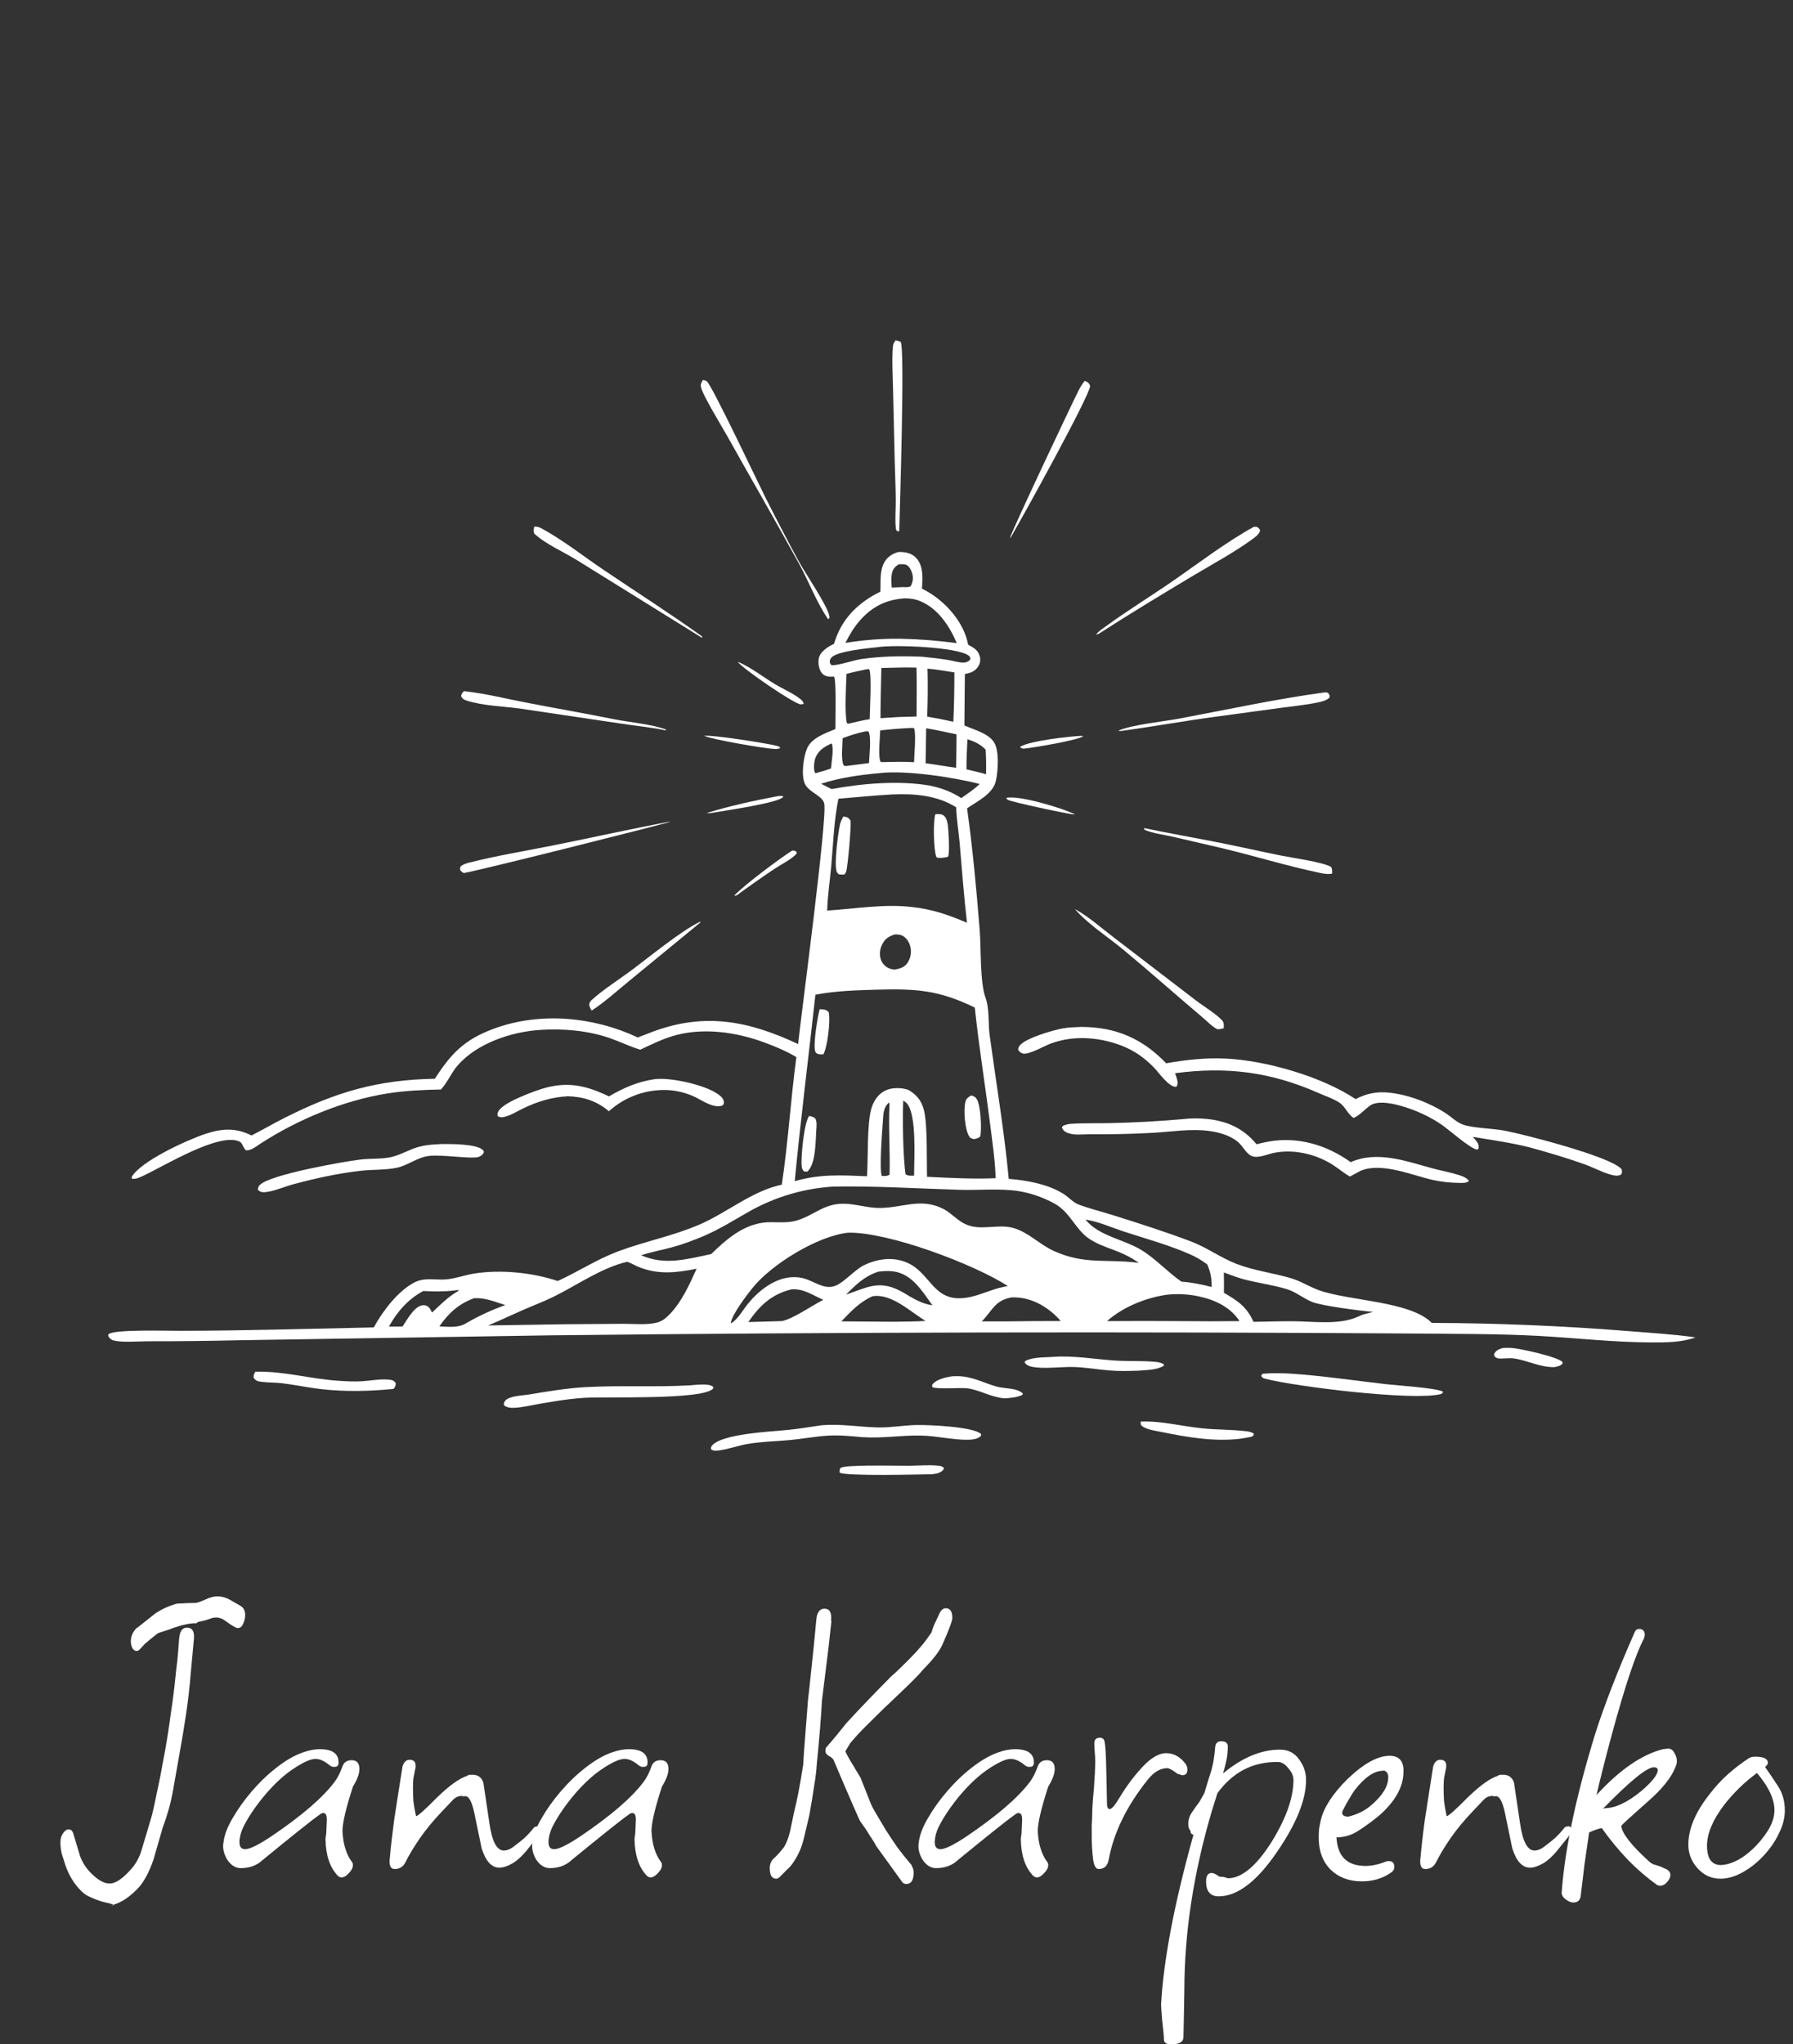 <svg width="93" height="106" viewBox="0 0 93 106" fill="none" xmlns="http://www.w3.org/2000/svg">
<rect x="0" y="0" width="93" height="106" fill="#333333" stroke="none"/>
<path d="M46.643 27.547L46.52 27.534C46.485 27.483 46.47 27.447 46.464 27.385C46.417 26.929 46.462 26.45 46.461 25.991C46.459 25.352 46.429 24.71 46.412 24.071L46.319 20.105C46.306 19.41 46.255 18.682 46.312 17.99C46.324 17.842 46.363 17.766 46.451 17.649C46.551 17.659 46.624 17.685 46.717 17.725C46.944 18.077 46.666 26.528 46.643 27.547Z" fill="white"/>
<path d="M42.961 32.117C42.351 31.237 41.962 30.17 41.445 29.228C40.222 27.003 38.948 24.804 37.708 22.587C37.43 22.09 36.433 20.472 36.355 20.056C36.328 19.911 36.39 19.82 36.459 19.7C36.526 19.715 36.607 19.73 36.662 19.773C36.935 19.984 39.324 25.049 39.721 25.834C40.278 26.933 40.85 28.044 41.441 29.124C41.773 29.732 42.913 31.39 43.02 31.951C43.037 32.045 43.012 32.044 42.961 32.117Z" fill="white"/>
<path d="M52.458 27.811L52.38 27.909C52.375 27.756 55.573 20.975 55.938 20.261C56.033 20.076 56.13 19.906 56.265 19.747C56.279 19.752 56.294 19.757 56.307 19.764C56.447 19.827 56.494 19.874 56.544 20.014C56.487 20.584 53.09 26.722 52.458 27.811Z" fill="white"/>
<path d="M36.42 33.076L29.939 29.052C29.241 28.618 28.293 28.211 27.707 27.665C27.659 27.512 27.682 27.458 27.714 27.304C27.857 27.306 27.953 27.325 28.079 27.393C29.196 27.997 30.242 28.829 31.295 29.54C32.999 30.69 34.74 31.801 36.412 32.997L36.42 33.076Z" fill="white"/>
<path d="M57.021 32.844L56.86 32.92C56.904 32.778 57.206 32.588 57.331 32.495C58.431 31.688 59.678 30.923 60.812 30.14C62.193 29.187 63.565 28.128 65.032 27.317C65.089 27.313 65.149 27.32 65.207 27.324C65.3 27.397 65.326 27.405 65.362 27.516C65.295 27.717 65.119 27.84 64.955 27.959C64.015 28.643 62.947 29.217 61.95 29.812C60.297 30.799 58.639 31.8 57.021 32.844Z" fill="white"/>
<path d="M45.663 30.68C45.688 30.181 45.617 29.609 45.868 29.157C46.025 28.875 46.291 28.707 46.593 28.623C46.66 28.621 46.727 28.62 46.795 28.625C47.1 28.644 47.376 28.742 47.572 28.99C47.904 29.407 47.858 30.02 47.818 30.521C48.048 30.633 48.268 30.764 48.476 30.913C49.284 31.491 50.036 32.423 50.213 33.426C50.496 33.585 50.733 33.698 50.82 34.037C50.866 34.218 50.842 34.395 50.741 34.553C50.569 34.82 50.339 34.892 50.046 34.949L50.022 37.616C50.513 37.834 51.262 38.018 51.561 38.492C51.837 38.929 51.768 39.969 51.659 40.472C51.508 41.171 50.703 41.538 50.16 41.911C50.452 44.005 50.651 46.142 50.817 48.25C50.889 49.166 50.825 50.929 51.116 51.73C51.333 52.329 51.246 53.054 51.333 53.69C51.671 56.165 52.088 58.634 52.322 61.124C53.252 61.199 54.369 61.398 55.172 61.911C55.444 62.084 55.653 62.347 55.961 62.462C56.538 62.675 57.152 62.827 57.74 63.011C59.09 63.435 60.455 63.872 61.779 64.372C62.603 64.684 63.315 65.217 64.136 65.534C65.051 65.887 66.021 65.999 66.957 66.275C67.458 66.423 67.905 66.713 68.394 66.893C69.927 67.455 73.154 67.456 74.264 68.594C77.662 68.605 81.059 68.746 84.447 69.017C85.609 69.114 86.791 69.178 87.945 69.345C87.215 69.608 86.421 69.608 85.655 69.606C83.689 69.599 81.72 69.371 79.758 69.265C77.69 69.154 75.603 69.169 73.532 69.146C58.527 69.041 43.522 69.072 28.518 69.239L12.434 69.492C10.843 69.529 9.251 69.548 7.658 69.546C7.125 69.547 6.434 69.621 5.914 69.51C5.792 69.484 5.705 69.42 5.639 69.312C5.595 69.24 5.607 69.267 5.631 69.179C5.91 68.916 8.734 69.009 9.346 69.003C12.69 69.001 16.044 68.895 19.388 68.827C19.836 68 20.641 66.936 21.489 66.498C22.037 66.215 22.586 66.388 23.164 66.335C23.654 66.29 24.122 66.107 24.607 66.032C25.976 65.819 27.616 65.98 28.927 66.422C29.984 65.94 30.948 65.303 32.043 64.891C33.442 64.365 34.907 64.089 36.285 63.493C37.73 62.867 39.002 61.754 40.55 61.426C40.881 59.237 41.01 57.008 41.307 54.812C40.803 54.509 40.238 54.273 39.689 54.068C38.185 53.506 36.419 53.251 34.859 53.73C34.291 53.905 33.748 54.175 33.21 54.427C32.676 54.267 32.167 54.015 31.64 53.83C30.508 53.433 29.207 53.324 28.014 53.402C26.539 53.497 24.765 54.081 23.753 55.226C23.421 55.601 23.231 56.088 22.898 56.46C22.889 56.471 22.879 56.481 22.87 56.491C21.941 56.511 21.007 56.55 20.087 56.697C17.808 57.061 15.453 58.042 13.517 59.293C13.312 59.425 12.993 59.692 12.745 59.638C12.697 59.576 12.656 59.52 12.62 59.451C12.562 59.34 12.523 59.233 12.401 59.181C11.336 58.724 8.532 60.447 7.478 60.941C7.311 61.019 7.014 61.177 6.835 61.109L6.833 61.021C7.312 60.201 9.696 59.111 10.66 58.791C11.501 58.511 12.239 58.463 13.046 58.876C13.623 58.581 14.182 58.252 14.762 57.961C17.418 56.624 19.555 55.989 22.556 55.934C23.398 54.619 24.097 53.904 25.587 53.349C27.992 52.452 30.777 52.711 33.082 53.794C33.339 53.692 33.596 53.593 33.855 53.495C36.568 52.483 38.846 52.937 41.397 54.136C41.557 52.593 42.933 42.353 42.749 41.651C42.642 41.243 41.945 41.082 41.745 40.633C41.548 40.189 41.671 39.292 41.846 38.842C42.069 38.265 42.809 38.02 43.33 37.803C43.324 37.432 43.389 35.32 43.262 35.082C43.125 35.092 42.965 35.098 42.834 35.047C42.691 34.992 42.59 34.88 42.532 34.739C42.447 34.533 42.417 34.221 42.508 34.013C42.629 33.737 42.994 33.5 43.256 33.386C43.283 33.304 43.31 33.222 43.339 33.14C43.747 31.981 44.594 31.2 45.663 30.68ZM46.614 29.26C46.425 29.382 46.317 29.492 46.266 29.719C46.212 29.957 46.237 30.223 46.254 30.465L46.852 30.44C46.993 30.443 47.111 30.465 47.238 30.396C47.347 30.17 47.386 29.963 47.309 29.717C47.259 29.56 47.17 29.365 47.013 29.291C46.901 29.238 46.735 29.257 46.614 29.26ZM46.923 31.025C45.948 31.092 45.223 31.458 44.577 32.202C44.277 32.547 44.057 32.929 43.851 33.335C44.791 33.181 45.743 33.109 46.696 33.12C47.676 33.139 48.655 33.215 49.627 33.348C49.253 32.463 48.651 31.553 47.74 31.174C47.471 31.061 47.211 31.024 46.923 31.025ZM45.532 33.555C45.032 33.612 43.394 33.755 43.111 34.111C43.028 34.216 43.04 34.253 43.048 34.379L43.123 34.492C43.518 34.505 44.241 34.237 44.677 34.173C45.718 34.019 46.773 34.009 47.823 34.051C48.27 34.095 48.715 34.146 49.159 34.217C49.423 34.258 49.732 34.361 49.995 34.355C50.089 34.353 50.209 34.31 50.28 34.247C50.31 34.221 50.318 34.198 50.334 34.165C50.317 34.069 50.315 34.047 50.232 33.986C49.627 33.543 46.355 33.419 45.532 33.555ZM46.447 34.619L45.714 34.635C45.698 35.502 45.672 36.37 45.669 37.238L46.625 37.177L47.541 37.151C47.541 36.307 47.56 35.459 47.537 34.616C47.172 34.603 46.812 34.606 46.447 34.619ZM44.973 34.698C44.616 34.773 44.26 34.846 43.907 34.94C43.887 35.568 43.801 36.918 43.924 37.492C44.006 37.538 43.961 37.53 44.059 37.512C44.408 37.43 44.755 37.344 45.109 37.29C45.114 36.834 45.228 34.987 45.083 34.7L44.973 34.698ZM48.109 34.669C48.13 35.498 48.124 36.328 48.092 37.157C48.547 37.233 48.999 37.322 49.449 37.424C49.487 36.571 49.504 35.717 49.501 34.864C49.04 34.797 48.573 34.708 48.109 34.669ZM47.341 37.741C46.775 37.767 46.219 37.807 45.656 37.873C45.645 38.212 45.538 39.236 45.672 39.499L45.762 39.518C46.313 39.503 46.859 39.489 47.41 39.521C47.42 39.105 47.521 38.123 47.418 37.771L47.341 37.741ZM48.038 37.762L48.01 39.578C48.541 39.638 49.064 39.744 49.593 39.809C49.604 39.232 49.611 38.655 49.614 38.078C49.09 37.967 48.566 37.845 48.038 37.762ZM44.906 37.919C44.494 37.998 44.099 38.128 43.706 38.277C43.7 38.645 43.604 39.373 43.764 39.694L43.856 39.722L45.073 39.565C45.089 39.167 45.204 38.271 45.053 37.927C45.004 37.922 44.955 37.912 44.906 37.919ZM50.178 38.329C50.156 38.85 50.126 39.372 50.131 39.893C50.469 39.973 50.812 40.046 51.145 40.145C51.155 39.716 51.151 39.297 51.123 38.868C50.843 38.581 50.55 38.449 50.178 38.329ZM43.123 38.55C42.754 38.726 42.45 38.896 42.291 39.307C42.227 39.473 42.182 39.9 42.268 40.06C42.275 40.073 42.285 40.083 42.293 40.094C42.568 40.022 42.835 39.942 43.102 39.845C43.131 39.471 43.241 38.943 43.158 38.583L43.123 38.55ZM45.621 40.088C44.617 40.175 43.549 40.327 42.589 40.638C42.77 40.731 42.951 40.829 43.136 40.914C44.719 40.622 46.592 40.462 48.187 40.726C48.824 40.855 49.309 41.033 49.86 41.38C50.192 41.15 50.521 40.93 50.817 40.652C49.485 40.305 46.969 39.922 45.621 40.088ZM46.269 41.193C45.338 41.244 44.416 41.338 43.487 41.415C43.256 42.541 43.219 43.741 43.117 44.887C43.048 45.655 42.926 46.446 42.904 47.214C44.344 47.125 45.889 46.852 47.33 47.034C48.355 47.141 49.214 47.444 50.155 47.846C49.998 46.481 49.897 45.115 49.779 43.746C49.725 43.121 49.616 42.483 49.595 41.858C48.597 41.233 47.417 41.143 46.269 41.193ZM46.428 48.448C46.136 48.538 45.937 48.64 45.783 48.919C45.647 49.166 45.595 49.461 45.682 49.733C45.746 49.937 45.888 50.098 46.077 50.191C46.187 50.245 46.289 50.263 46.409 50.275C46.672 50.221 46.901 50.169 47.064 49.935C47.229 49.699 47.281 49.401 47.225 49.119C47.178 48.885 47.045 48.66 46.84 48.534C46.719 48.46 46.566 48.455 46.428 48.448ZM45.48 51.315C44.425 51.347 43.333 51.375 42.294 51.577C41.94 54.798 41.531 58.019 41.221 61.245C42.535 60.866 43.634 60.935 44.971 60.989C45.031 60.065 44.966 58.298 45.189 57.504C45.271 57.212 45.421 56.928 45.65 56.727C45.965 56.449 46.35 56.392 46.755 56.431C46.88 56.443 46.997 56.475 47.117 56.511C47.554 56.771 47.803 57.072 47.927 57.58C48.115 58.349 48.059 60.155 48.084 61.019C49.27 61.075 50.456 61.141 51.643 61.091C51.615 60.161 51.474 59.23 51.358 58.308C51.104 56.286 50.773 54.27 50.562 52.244C48.687 51.33 47.506 51.26 45.48 51.315ZM46.849 57.067C46.809 57.945 46.836 60.039 46.971 60.886C47.092 60.979 47.264 60.96 47.412 60.958C47.411 60.112 47.566 57.778 47.027 57.2C46.974 57.144 46.915 57.107 46.849 57.067ZM46.112 57.166C45.806 57.433 45.821 57.771 45.792 58.154C45.757 58.63 45.601 60.633 45.739 60.977C45.882 60.975 46.016 60.99 46.14 60.906C46.176 59.703 46.077 58.495 46.136 57.294C46.139 57.222 46.139 57.248 46.112 57.166ZM43.212 61.526C41.698 61.62 40.223 62.054 38.895 62.796C38.097 63.244 37.344 63.731 36.497 64.09C35.969 64.313 35.422 64.519 34.869 64.67C34.334 64.817 33.782 64.912 33.256 65.087C34.485 65.628 35.64 65.285 36.889 65.024C37.765 64.167 38.721 63.359 39.997 63.371C40.453 63.375 40.91 63.413 41.352 63.276C42.258 62.995 42.737 62.397 43.777 62.414C44.363 62.423 44.933 62.616 45.518 62.632C46.775 62.666 47.734 62.056 48.962 62.7L49.018 62.732C49.371 62.943 49.666 63.269 50.028 63.451C50.849 63.864 51.738 63.427 52.586 63.679C53.349 63.905 53.932 64.531 54.649 64.858C56.285 65.604 57.424 65.255 59.069 65.482C58.122 64.796 57.304 64.762 56.509 64.24C55.772 63.756 55.522 62.856 54.683 62.399C54.104 62.084 53.435 61.848 52.783 61.753C51.813 61.611 50.803 61.723 49.824 61.694C47.624 61.63 45.413 61.485 43.212 61.526ZM56.305 63.237C56.973 64.087 58.291 64.255 59.207 64.818C59.964 65.284 60.556 65.954 61.279 66.455C61.817 66.491 62.326 66.6 62.848 66.73C62.85 66.291 62.794 65.965 62.617 65.561C62.324 65.343 62.045 65.177 61.711 65.031C60.603 64.545 59.405 64.221 58.258 63.845C57.641 63.643 56.946 63.327 56.305 63.237ZM43.986 63.916C42.401 64.089 39.992 65.563 39.004 66.814C38.712 67.184 37.977 68.144 37.904 68.598L37.936 68.606C38.276 68.394 38.519 67.946 38.767 67.636C39.435 66.799 40.493 66.02 41.611 66.266C42.282 66.414 42.83 67.01 43.522 66.571C43.95 66.3 44.292 65.912 44.731 65.644C44.736 65.641 44.741 65.638 44.746 65.635C45.418 65.296 46.196 65.156 46.921 65.418C48.291 65.912 48.334 67.536 50.093 67.292C50.772 67.198 51.387 66.858 52.06 66.725C52.131 66.711 52.202 66.695 52.273 66.68C50.501 65.54 46.077 63.87 43.986 63.916ZM32.534 65.422C31.169 65.748 29.956 66.625 28.705 67.241C28.194 67.492 27.66 67.689 27.139 67.918C26.53 68.184 25.933 68.472 25.318 68.726L29.329 68.662L32.344 68.641C32.892 68.638 33.534 68.711 34.066 68.58C34.318 68.518 34.526 68.358 34.706 68.175C35.346 67.528 35.761 66.612 36.132 65.785C35.104 65.986 34.196 66.105 33.184 65.716C32.961 65.631 32.757 65.503 32.534 65.422ZM45.569 65.934C44.846 66.165 44.406 66.601 43.879 67.128C44.908 66.783 45.56 66.361 46.637 66.906C46.704 66.94 46.771 66.975 46.838 67.012C47.344 67.312 47.772 67.591 48.366 67.683C47.825 66.946 47.323 66.06 46.338 65.922C46.083 65.887 45.823 65.907 45.569 65.934ZM63.479 65.979C63.485 66.331 63.492 66.682 63.483 67.033C64.19 67.442 64.668 67.756 65.017 68.539C65.698 68.527 66.381 68.504 67.063 68.507C68.081 68.511 69.423 68.709 70.378 68.295C70.479 68.252 70.58 68.208 70.68 68.164L71.219 68.023C70.61 67.973 68.598 67.715 68.077 67.514C67.616 67.336 67.228 66.99 66.75 66.845C66.027 66.626 65.273 66.528 64.543 66.341C64.177 66.246 63.834 66.106 63.479 65.979ZM41.053 66.854C40.028 67.104 39.406 67.686 38.815 68.549L40.563 68.499C41.143 68.376 42.122 67.695 42.701 67.396C42.148 67.156 41.681 66.804 41.053 66.854ZM23.596 66.908C23.042 66.977 22.512 66.972 21.956 66.94C21.18 67.347 20.595 68.015 20.174 68.783L20.88 68.781C21.093 68.459 21.459 67.787 21.856 67.692C21.974 67.663 22.081 67.671 22.186 67.738C22.29 67.805 22.353 67.948 22.409 68.055C22.851 67.647 23.236 67.239 23.767 66.944L23.742 66.938L23.818 66.895C23.731 66.889 23.682 66.888 23.596 66.908ZM60.518 67.134C59.437 67.286 58.246 67.767 57.419 68.501C58.695 68.492 59.971 68.492 61.247 68.501C62.262 68.512 63.277 68.512 64.292 68.501C63.814 67.757 62.99 67.39 62.153 67.212C61.639 67.102 61.041 67.072 60.518 67.134ZM45.254 67.212C44.579 67.516 44.147 67.989 43.64 68.513L46.394 68.534C46.931 68.523 47.472 68.526 48.008 68.49C47.207 68.011 46.244 67.053 45.254 67.212ZM52.48 67.269C51.59 67.428 51.489 67.939 50.922 68.516C51.778 68.52 52.635 68.515 53.492 68.501L55.02 68.496C54.451 67.839 53.636 67.329 52.757 67.276C52.665 67.27 52.572 67.267 52.48 67.269ZM24.595 67.311C23.797 67.603 23.273 68.073 22.788 68.775C23.273 68.79 23.773 68.872 24.201 68.596C24.842 68.227 25.515 67.916 26.211 67.669C25.672 67.5 25.169 67.283 24.595 67.311Z" fill="white"/>
<path d="M41.691 36.494C41.637 36.507 41.587 36.523 41.53 36.521C41.198 36.509 38.509 34.663 38.269 34.32C38.31 34.335 38.352 34.349 38.392 34.368C39.01 34.653 39.608 35.118 40.193 35.471C40.621 35.73 41.209 35.978 41.577 36.299C41.637 36.352 41.662 36.422 41.691 36.494Z" fill="white"/>
<path d="M34.504 37.866C33.78 37.711 33.01 37.643 32.276 37.529L26.983 36.742C26.112 36.62 25.038 36.598 24.208 36.327C24.061 36.279 23.987 36.239 23.915 36.099C23.948 35.957 23.964 35.941 24.066 35.837C25.125 35.948 26.189 36.217 27.235 36.419C28.775 36.718 30.318 36.986 31.857 37.294C32.673 37.458 33.828 37.548 34.573 37.838L34.504 37.866Z" fill="white"/>
<path d="M58.237 37.889L58.058 37.907L58.033 37.875C58.721 37.577 60.361 37.41 61.164 37.26C63.671 36.79 66.188 36.242 68.716 35.9C68.819 35.892 68.815 35.901 68.9 35.945C68.966 36.058 68.984 36.056 68.951 36.18C68.778 36.334 68.558 36.38 68.337 36.426C67.73 36.553 67.093 36.612 66.478 36.697L63.12 37.153C61.489 37.369 59.868 37.665 58.237 37.889Z" fill="white"/>
<path d="M40.475 38.794C40.382 38.823 40.29 38.841 40.192 38.837C39.694 38.817 36.943 38.351 36.522 38.152C36.916 38.09 39.803 38.543 40.269 38.669C40.384 38.7 40.413 38.686 40.475 38.794Z" fill="white"/>
<path d="M53.094 38.821C53.02 38.812 52.993 38.801 52.928 38.769L52.932 38.709C53.48 38.402 55.383 38.197 56.063 38.154L56.189 38.167C55.958 38.379 53.534 38.779 53.094 38.821Z" fill="white"/>
<path d="M37.004 42.136C36.875 42.163 36.783 42.169 36.653 42.157C37.861 41.783 39.118 41.513 40.358 41.277C40.442 41.275 40.536 41.259 40.615 41.29L40.621 41.322C40.39 41.636 37.54 42.037 37.004 42.136Z" fill="white"/>
<path d="M55.759 42.23C55.743 42.23 55.727 42.231 55.712 42.23C55.415 42.218 52.469 41.584 52.277 41.473C52.238 41.451 52.217 41.406 52.187 41.373C52.807 41.208 55.167 41.913 55.759 42.23Z" fill="white"/>
<path d="M49.167 44.428C48.98 44.467 48.779 44.508 48.59 44.466C48.582 44.454 48.573 44.441 48.567 44.428C48.427 44.127 48.391 42.532 48.518 42.217C48.671 42.21 48.851 42.191 48.973 42.306C49.094 42.42 49.14 42.628 49.163 42.787C49.194 43.009 49.279 44.278 49.167 44.428Z" fill="white"/>
<path d="M43.792 45.347C43.691 45.355 43.605 45.348 43.504 45.333C43.443 45.271 43.412 45.256 43.388 45.168C43.269 44.742 43.464 43.205 43.572 42.738C43.605 42.594 43.671 42.467 43.741 42.339C43.763 42.341 43.784 42.343 43.806 42.346C43.974 42.371 44.027 42.418 44.12 42.552C44.148 42.952 43.986 44.769 43.901 45.15C43.883 45.234 43.847 45.283 43.792 45.347Z" fill="white"/>
<path d="M24.05 45.269C23.99 45.235 23.943 45.192 23.89 45.147C23.853 45.028 23.849 45.032 23.899 44.918C24.035 44.809 24.189 44.764 24.355 44.722C25.81 44.355 27.325 44.11 28.796 43.814C30.752 43.42 32.702 42.984 34.662 42.618L34.782 42.605C34.719 42.656 24.897 45.133 24.05 45.269Z" fill="white"/>
<path d="M69.09 45.303C68.872 45.334 68.706 45.312 68.494 45.267C66.754 44.904 65.046 44.373 63.316 43.962L60.785 43.375C60.327 43.272 59.787 43.211 59.362 43.023L59.337 42.935C60.597 43.202 61.868 43.421 63.132 43.67C64.228 43.886 65.317 44.133 66.411 44.356C66.948 44.466 68.64 44.7 69.042 44.953C69.111 45.069 69.095 45.174 69.09 45.303Z" fill="white"/>
<path d="M38.218 46.421L38.109 46.451L38.105 46.412C38.685 45.827 40.372 44.564 41.086 44.104C41.189 44.1 41.228 44.11 41.315 44.166L41.322 44.258C41.086 44.539 40.47 44.848 40.151 45.063C39.498 45.502 38.853 45.955 38.218 46.421Z" fill="white"/>
<path d="M63.474 53.315C63.383 53.336 63.278 53.367 63.185 53.368C63.015 53.369 62.524 52.88 62.364 52.745C60.992 51.587 59.651 50.389 58.269 49.246C57.428 48.55 56.479 47.957 55.749 47.136C56.452 47.512 57.114 48.111 57.753 48.595L62.025 51.869C62.407 52.164 63.115 52.59 63.401 52.923C63.496 53.034 63.478 53.178 63.474 53.315Z" fill="white"/>
<path d="M30.689 52.399C30.615 52.276 30.556 52.18 30.568 52.031C30.599 51.957 30.63 51.906 30.689 51.852C31.291 51.303 32.043 50.836 32.699 50.35C33.64 49.652 35.323 48.266 36.298 47.799L36.343 47.818L32.642 50.856C32.007 51.372 31.375 51.955 30.689 52.399Z" fill="white"/>
<path d="M42.706 54.668C42.632 54.668 42.529 54.678 42.459 54.658C42.4 54.641 42.329 54.606 42.298 54.55C42.147 54.278 42.413 52.674 42.515 52.328C42.567 52.33 42.62 52.333 42.672 52.337C42.814 52.35 42.895 52.38 42.987 52.49C43.082 52.923 42.922 54.293 42.706 54.668Z" fill="white"/>
<path d="M60.946 55.648C60.991 55.755 61.027 55.868 61.056 55.98C61.095 56.129 61.095 56.221 61.017 56.352C60.633 56.393 60.094 55.594 59.833 55.331C59.606 55.102 59.36 54.887 59.096 54.703C58.595 54.356 58.019 54.128 57.431 53.986C56.734 53.818 55.982 53.771 55.275 53.899C55.023 53.946 54.775 54.012 54.533 54.096C54.203 54.213 53.361 54.706 53.056 54.626C52.937 54.595 52.873 54.527 52.808 54.429C52.824 54.317 52.832 54.281 52.908 54.193C53.233 53.818 54.611 53.417 55.1 53.328C55.424 53.269 55.752 53.259 56.08 53.246C56.091 53.246 56.103 53.246 56.115 53.246C57.89 53.262 59.256 53.848 60.486 55.132C61.519 54.95 62.54 54.838 63.59 54.889C65.674 54.989 68.564 55.823 70.31 56.988C70.876 56.701 71.401 56.59 72.031 56.653C73.033 56.754 74.153 57.177 74.997 57.729C75.293 57.923 75.57 58.209 75.91 58.321C76.442 58.496 77.408 58.507 78.025 58.623C79.035 58.812 83.576 59.972 84.114 60.629C84.134 60.77 84.147 60.785 84.079 60.907C83.907 60.987 83.764 60.963 83.585 60.916C83.117 60.794 82.647 60.535 82.185 60.369C81.251 60.034 80.303 59.759 79.348 59.494C78.382 59.249 77.373 59.112 76.391 58.947C76.451 59.014 76.512 59.081 76.567 59.151C76.676 59.288 76.708 59.376 76.69 59.555L76.621 59.609C76.258 59.567 75.123 58.544 74.732 58.286C74.336 58.021 73.915 57.798 73.475 57.62C72.928 57.397 71.621 56.943 71.075 57.318C70.787 57.516 70.532 57.828 70.214 57.965C69.955 57.833 69.776 57.394 69.519 57.206C69.219 56.986 68.729 56.825 68.384 56.672C65.915 55.58 63.618 55.29 60.946 55.648Z" fill="white"/>
<path d="M31.586 56.849C32.352 56.403 33.075 56.084 33.954 55.956C34.024 55.945 34.1 55.945 34.172 55.942C34.975 55.903 36.838 56.305 37.401 56.862C37.489 56.951 37.552 57.051 37.548 57.18C37.546 57.264 37.512 57.273 37.46 57.329C36.93 57.484 36.356 56.991 35.874 56.801C35.479 56.645 35.069 56.544 34.644 56.522C33.521 56.469 32.422 56.862 31.582 57.619C30.943 57.081 30.266 56.867 29.448 56.841C28.595 56.892 27.874 57.114 27.104 57.487C26.807 57.631 26.492 57.834 26.17 57.91C26.029 57.942 25.933 57.945 25.81 57.869C25.803 57.774 25.793 57.752 25.832 57.659C26.02 57.208 27.403 56.702 27.862 56.539C29.265 56.039 30.276 56.219 31.586 56.849Z" fill="white"/>
<path d="M50.527 59.065C50.43 59.043 50.345 59.029 50.284 58.942C50.041 58.596 49.968 57.537 50.074 57.128C50.121 56.944 50.229 56.886 50.38 56.799C50.5 56.837 50.575 56.861 50.652 56.971C50.873 57.289 50.927 58.534 50.844 58.925C50.746 59.023 50.659 59.028 50.527 59.065Z" fill="white"/>
<path d="M41.873 60.75L41.705 60.742C41.617 60.642 41.593 60.589 41.581 60.455C41.536 59.977 41.704 58.205 41.971 57.86C42.097 57.891 42.191 57.911 42.294 58C42.38 58.178 42.353 58.397 42.34 58.588C42.299 59.181 42.321 60.354 41.873 60.75Z" fill="white"/>
<path d="M70.021 61.005C69.696 60.825 69.413 60.575 69.098 60.378C68.225 59.831 67.102 59.576 66.088 59.774C65.769 59.837 65.343 60.035 65.026 59.973C64.656 59.899 64.47 59.414 64.187 59.19C63.779 58.866 63.223 58.708 62.715 58.641C61.757 58.513 60.75 58.684 59.787 58.738C58.7 58.798 57.612 58.823 56.524 58.812C56.137 58.811 55.673 58.887 55.317 58.715C55.188 58.653 55.125 58.584 55.079 58.449L55.136 58.374C55.273 58.313 55.399 58.281 55.549 58.271C56.233 58.225 56.933 58.252 57.62 58.233C58.864 58.206 60.106 58.138 61.346 58.029C61.756 57.976 62.203 57.978 62.614 58.02C63.65 58.124 64.508 58.514 65.175 59.331C65.387 59.275 65.606 59.225 65.822 59.187C67.334 58.925 68.825 59.373 70.058 60.258C71.45 59.647 72.935 60.212 74.314 60.584C74.706 60.689 75.105 60.762 75.496 60.876C75.709 60.938 76.078 61.033 76.188 61.237C76.061 61.356 75.846 61.335 75.678 61.334C75.236 61.33 74.796 61.283 74.364 61.192C73.258 60.95 71.728 60.266 70.622 60.687C70.605 60.693 70.589 60.7 70.573 60.706L70.021 61.005Z" fill="white"/>
<path d="M15.233 61.399C14.802 61.513 14.131 61.801 13.706 61.817C13.56 61.822 13.484 61.795 13.379 61.696C13.381 61.576 13.394 61.525 13.48 61.438C14.011 60.899 17.795 60.233 18.682 60.124C19.196 60.06 19.744 60.106 20.245 60.005C20.649 59.922 21.037 59.715 21.419 59.564C21.911 59.371 22.4 59.341 22.922 59.319C23.396 59.317 24.733 59.305 25.052 59.636C25.111 59.697 25.091 59.683 25.088 59.779C25.028 59.88 24.921 59.965 24.807 59.993C24.386 60.1 22.898 59.85 22.236 59.938C21.616 60.021 21.169 60.422 20.588 60.547C19.994 60.675 19.331 60.636 18.723 60.704C17.536 60.838 16.387 61.09 15.233 61.399Z" fill="white"/>
<path d="M80.631 70.887C79.882 70.899 79.284 70.559 78.565 70.442C78.309 70.4 78.058 70.45 77.802 70.442C77.659 70.438 77.613 70.421 77.514 70.318C77.505 70.257 77.486 70.224 77.519 70.167C77.616 70.001 77.789 69.938 77.963 69.892C78.104 69.884 78.246 69.883 78.388 69.89C78.786 69.908 80.795 70.347 81.046 70.622L81.041 70.71C80.927 70.833 80.787 70.85 80.631 70.887Z" fill="white"/>
<path d="M59.049 71.07C58.54 71.089 58.035 71.1 57.527 71.057C56.924 71.007 56.319 70.901 55.715 70.88C55.053 70.858 54.096 71.003 53.478 70.858C53.334 70.825 53.219 70.76 53.143 70.633L53.19 70.56C53.582 70.366 54.148 70.385 54.581 70.358C55.675 70.271 56.762 70.477 57.851 70.546C58.538 70.589 59.249 70.548 59.93 70.613C60.089 70.629 60.228 70.656 60.365 70.74L60.363 70.813C60.02 71.042 59.451 71.033 59.049 71.07Z" fill="white"/>
<path d="M20.419 72.015C19.192 72.139 17.917 72.169 16.689 72.031C16.003 71.954 15.327 71.809 14.643 71.723C14.281 71.677 13.914 71.696 13.554 71.647C13.361 71.621 13.279 71.601 13.158 71.443C13.142 71.297 13.177 71.246 13.245 71.124C14.74 71.085 16.135 71.511 17.612 71.598C17.994 71.621 18.384 71.643 18.766 71.62C19.242 71.592 19.759 71.479 20.23 71.542C20.375 71.561 20.441 71.596 20.527 71.714C20.531 71.857 20.495 71.902 20.419 72.015Z" fill="white"/>
<path d="M74.721 72.289C73.238 72.643 67.217 71.897 65.636 71.492C65.519 71.462 65.47 71.443 65.414 71.336L65.48 71.231C65.996 71.184 66.501 71.194 67.017 71.229C68.647 71.34 70.268 71.586 71.891 71.771C72.486 71.84 74.403 71.957 74.837 72.15L74.834 72.226L74.721 72.289Z" fill="white"/>
<path d="M52.092 72.505C51.357 72.437 50.799 72.058 50.15 71.983C49.815 71.943 48.552 72.044 48.358 71.922C48.35 71.853 48.329 71.83 48.377 71.77C48.583 71.514 49.059 71.413 49.371 71.363C49.491 71.355 49.616 71.355 49.737 71.358C50.443 71.374 51.042 71.714 51.706 71.899C52.099 72.009 52.762 71.954 53.058 72.262L53.02 72.333C52.712 72.465 52.421 72.485 52.092 72.505Z" fill="white"/>
<path d="M27.302 72.917C27.115 72.947 26.925 72.982 26.736 72.993C26.542 73.005 26.292 73.001 26.141 72.863C26.127 72.755 26.133 72.72 26.207 72.628C26.414 72.375 27.097 72.361 27.405 72.311C28.391 72.149 29.371 71.98 30.37 71.924C32.17 71.824 33.98 71.933 35.782 71.831C36.081 71.812 36.765 71.709 36.99 71.906L36.992 71.996C36.481 72.605 31.338 72.407 30.295 72.479C29.284 72.548 28.297 72.729 27.302 72.917Z" fill="white"/>
<path d="M64.921 74.494C64.719 74.534 64.518 74.577 64.313 74.602C62.968 74.76 61.578 74.523 60.262 74.252C59.958 74.19 59.442 74.131 59.21 73.918C59.151 73.863 59.171 73.787 59.167 73.71C60.221 73.667 61.291 73.951 62.339 74.058C63.11 74.137 63.895 74.12 64.661 74.213C64.802 74.231 64.912 74.258 65.033 74.333L65.024 74.419L64.921 74.494Z" fill="white"/>
<path d="M44.718 74.518C44.119 74.463 43.518 74.401 42.916 74.441C42.27 74.483 41.627 74.606 40.982 74.666C40.267 74.733 39.533 74.747 38.824 74.862C38.294 74.947 37.779 75.148 37.246 75.212C37.116 75.228 37.012 75.231 36.896 75.163L36.873 75.074C36.889 75.028 36.897 74.997 36.93 74.957C37.444 74.335 40.023 74.23 40.868 74.142C41.457 74.08 42.044 73.987 42.63 73.899C43.613 73.819 44.542 73.988 45.517 74.013C46.181 74.031 46.853 73.905 47.518 73.888C48.108 73.874 50.486 73.969 50.884 74.352L50.884 74.444C50.869 74.458 50.856 74.474 50.84 74.487C50.683 74.616 50.44 74.648 50.245 74.652C49.435 74.669 48.604 74.453 47.785 74.435C46.75 74.412 45.79 74.588 44.718 74.518Z" fill="white"/>
<path d="M48.345 76.44C47.75 76.451 43.846 76.552 43.556 76.356C43.543 76.236 43.543 76.221 43.597 76.112C43.791 76.03 44.012 76.033 44.221 76.017C45.186 75.967 46.158 76 47.125 75.999C47.634 75.999 48.164 75.944 48.67 75.997C48.778 76.008 48.858 76.028 48.947 76.096L48.95 76.179C48.79 76.385 48.59 76.408 48.345 76.44Z" fill="white"/>
<path d="M7.079 85.604C7.004 85.604 6.936 85.558 6.876 85.467C6.816 85.36 6.786 85.239 6.786 85.102C6.786 84.843 6.891 84.607 7.102 84.394V84.416L8.049 83.663C8.364 83.449 8.725 83.282 9.131 83.16C9.191 83.145 9.304 83.137 9.469 83.137C9.634 83.122 9.852 83.114 10.123 83.114C10.213 83.114 10.393 83.053 10.664 82.932C10.889 82.825 11.092 82.772 11.273 82.772C11.513 82.772 11.746 82.84 11.972 82.977L12.49 83.274C12.64 83.366 12.716 83.525 12.716 83.754C12.716 83.906 12.678 84.058 12.603 84.211C12.543 84.348 12.453 84.416 12.332 84.416C12.242 84.416 12.032 84.294 11.701 84.051C11.536 83.929 11.378 83.868 11.228 83.868C11.092 83.868 10.957 83.899 10.822 83.96C10.642 84.02 10.461 84.066 10.281 84.097L10.146 84.188V84.165C9.86 84.165 9.514 84.234 9.108 84.371C9.048 84.386 8.943 84.424 8.793 84.485C8.642 84.531 8.455 84.591 8.229 84.668C8.184 84.683 8.101 84.744 7.981 84.85C7.861 84.942 7.703 85.071 7.508 85.239L7.237 85.535C7.192 85.581 7.139 85.604 7.079 85.604ZM7.215 97.846C6.764 98.333 6.32 98.638 5.884 98.76C5.944 98.775 5.922 98.783 5.817 98.783H5.772C5.787 98.783 5.824 98.775 5.884 98.76C5.824 98.729 5.689 98.691 5.479 98.646C5.268 98.6 5.043 98.524 4.802 98.417C4.562 98.326 4.374 98.212 4.239 98.075L4.171 98.006C3.825 97.656 3.562 97.214 3.382 96.681C3.322 96.483 3.262 96.293 3.201 96.11C3.156 95.912 3.134 95.714 3.134 95.516C3.134 95.334 3.179 95.181 3.269 95.06C3.359 94.923 3.457 94.854 3.562 94.854C3.697 94.854 3.788 94.961 3.833 95.174C3.938 95.524 4.043 95.874 4.148 96.225C4.269 96.559 4.456 96.856 4.712 97.115C5.073 97.481 5.396 97.663 5.681 97.663C5.982 97.663 6.343 97.427 6.764 96.955C6.884 96.834 6.997 96.681 7.102 96.499C7.207 96.316 7.29 96.118 7.35 95.905L7.801 94.397C7.891 94.108 7.996 93.659 8.116 93.05C8.252 92.441 8.402 91.672 8.567 90.743C8.672 90.164 8.77 89.532 8.86 88.847C8.966 88.162 9.056 87.431 9.131 86.655C9.146 86.548 9.168 86.358 9.199 86.084C9.229 85.794 9.259 85.429 9.289 84.987C9.319 84.591 9.454 84.394 9.695 84.394C9.98 84.394 10.1 84.599 10.055 85.01L9.897 86.723C9.837 87.469 9.755 88.192 9.649 88.893C9.544 89.593 9.432 90.271 9.311 90.926L8.973 92.844C8.913 93.179 8.838 93.507 8.748 93.826C8.657 94.146 8.552 94.466 8.432 94.786L7.959 96.43C7.748 97.039 7.5 97.511 7.215 97.846Z" fill="white"/>
<path d="M17.719 97.344C17.643 97.344 17.576 97.313 17.516 97.252C17.11 96.826 16.899 96.202 16.884 95.379C16.884 95.319 16.892 95.25 16.907 95.174C16.922 95.082 16.93 94.984 16.93 94.877L16.952 94.397V94.329C16.952 94.055 16.854 93.956 16.659 94.032C16.358 94.245 15.953 94.557 15.441 94.968C14.945 95.364 14.344 95.852 13.638 96.43C13.337 96.719 12.954 96.864 12.488 96.864C12.217 96.864 11.985 96.719 11.789 96.43C11.609 96.126 11.541 95.836 11.586 95.562C11.631 95.166 11.789 94.74 12.06 94.283C12.33 93.811 12.661 93.347 13.052 92.89C13.457 92.418 13.886 92.007 14.337 91.656C14.803 91.291 15.246 91.032 15.667 90.88C15.832 90.819 15.99 90.773 16.14 90.743C16.291 90.713 16.441 90.697 16.591 90.697C17.238 90.697 17.561 90.926 17.561 91.382C17.561 91.535 17.501 91.611 17.38 91.611C17.335 91.611 17.29 91.611 17.245 91.611C17.2 91.596 17.155 91.573 17.11 91.542C16.839 91.314 16.591 91.2 16.366 91.2C16.14 91.2 15.81 91.337 15.374 91.611C15.028 91.824 14.69 92.091 14.359 92.41C14.029 92.73 13.713 93.088 13.412 93.484C13.127 93.864 12.901 94.207 12.736 94.511C12.571 94.801 12.473 95.06 12.443 95.288C12.428 95.349 12.42 95.425 12.42 95.516C12.42 95.76 12.518 95.882 12.713 95.882C12.954 95.882 13.405 95.661 14.066 95.22C15.644 94.154 16.742 93.21 17.358 92.387C17.508 92.189 17.643 91.923 17.764 91.588C17.839 91.375 17.997 91.268 18.237 91.268C18.508 91.268 18.643 91.421 18.643 91.725C18.643 91.969 18.53 92.273 18.305 92.639C17.944 93.75 17.764 94.519 17.764 94.945C17.794 95.6 17.952 96.126 18.237 96.521C18.282 96.567 18.305 96.628 18.305 96.704C18.305 96.841 18.237 96.978 18.102 97.115C17.967 97.267 17.839 97.344 17.719 97.344Z" fill="white"/>
<path d="M20.473 96.91C20.247 96.91 20.165 96.704 20.225 96.293C20.27 95.76 20.345 95.105 20.45 94.329C20.571 93.537 20.713 92.623 20.879 91.588C20.954 91.36 21.074 91.245 21.239 91.245C21.45 91.245 21.555 91.344 21.555 91.542C21.555 91.558 21.555 91.588 21.555 91.634C21.555 91.664 21.547 91.702 21.532 91.748C21.502 91.885 21.472 92.037 21.442 92.205C21.427 92.357 21.42 92.525 21.42 92.707C21.42 92.92 21.427 93.149 21.442 93.392C21.472 93.636 21.517 93.895 21.578 94.169C21.668 94.169 22.036 93.842 22.682 93.187C23.329 92.562 23.855 92.189 24.261 92.068V92.045C24.306 92.03 24.351 92.022 24.396 92.022C24.441 92.022 24.478 92.022 24.509 92.022C24.794 92.022 24.982 92.159 25.072 92.433L25.388 94.557C25.523 95.486 25.771 95.951 26.132 95.951C26.282 95.951 26.432 95.897 26.583 95.791C26.793 95.638 26.996 95.478 27.191 95.311C27.387 95.128 27.56 94.938 27.71 94.74C27.8 94.71 27.86 94.694 27.89 94.694C27.995 94.694 28.048 94.763 28.048 94.9C28.048 94.991 27.988 95.113 27.868 95.265C27.672 95.509 27.47 95.76 27.259 96.019C27.049 96.263 26.838 96.453 26.628 96.59C26.342 96.757 26.102 96.841 25.906 96.841C25.5 96.841 25.192 96.506 24.982 95.836L24.599 93.986C24.463 93.362 24.291 93.08 24.08 93.141C24.065 93.141 24.043 93.141 24.012 93.141C23.997 93.126 23.975 93.118 23.945 93.118C23.885 93.118 23.81 93.133 23.719 93.164C23.644 93.194 23.569 93.248 23.494 93.324L22.953 93.895C22.487 94.382 22.096 94.854 21.78 95.311C21.465 95.768 21.209 96.194 21.014 96.59C20.894 96.803 20.713 96.91 20.473 96.91Z" fill="white"/>
<path d="M33.747 97.344C33.672 97.344 33.604 97.313 33.544 97.252C33.138 96.826 32.928 96.202 32.913 95.379C32.913 95.319 32.92 95.25 32.935 95.174C32.95 95.082 32.958 94.984 32.958 94.877L32.98 94.397V94.329C32.98 94.055 32.883 93.956 32.687 94.032C32.387 94.245 31.981 94.557 31.47 94.968C30.974 95.364 30.373 95.852 29.666 96.43C29.366 96.719 28.982 96.864 28.517 96.864C28.246 96.864 28.013 96.719 27.818 96.43C27.637 96.126 27.57 95.836 27.615 95.562C27.66 95.166 27.818 94.74 28.088 94.283C28.359 93.811 28.689 93.347 29.08 92.89C29.486 92.418 29.914 92.007 30.365 91.656C30.831 91.291 31.274 91.032 31.695 90.88C31.861 90.819 32.019 90.773 32.169 90.743C32.319 90.713 32.469 90.697 32.62 90.697C33.266 90.697 33.589 90.926 33.589 91.382C33.589 91.535 33.529 91.611 33.409 91.611C33.364 91.611 33.319 91.611 33.274 91.611C33.228 91.596 33.183 91.573 33.138 91.542C32.868 91.314 32.62 91.2 32.394 91.2C32.169 91.2 31.838 91.337 31.402 91.611C31.057 91.824 30.718 92.091 30.388 92.41C30.057 92.73 29.741 93.088 29.441 93.484C29.155 93.864 28.93 94.207 28.765 94.511C28.599 94.801 28.501 95.06 28.471 95.288C28.456 95.349 28.449 95.425 28.449 95.516C28.449 95.76 28.547 95.882 28.742 95.882C28.982 95.882 29.433 95.661 30.095 95.22C31.673 94.154 32.77 93.21 33.386 92.387C33.537 92.189 33.672 91.923 33.792 91.588C33.867 91.375 34.025 91.268 34.266 91.268C34.536 91.268 34.671 91.421 34.671 91.725C34.671 91.969 34.559 92.273 34.333 92.639C33.972 93.75 33.792 94.519 33.792 94.945C33.822 95.6 33.98 96.126 34.266 96.521C34.311 96.567 34.333 96.628 34.333 96.704C34.333 96.841 34.266 96.978 34.13 97.115C33.995 97.267 33.867 97.344 33.747 97.344Z" fill="white"/>
<path d="M47.006 97.686C46.931 97.686 46.863 97.656 46.803 97.595L45.45 95.722C45.375 95.57 45.262 95.387 45.112 95.174C44.977 94.945 44.804 94.687 44.593 94.397C44.563 94.336 44.435 94.047 44.21 93.529C43.985 93.012 43.661 92.258 43.241 91.268C43.211 91.192 43.135 91.124 43.015 91.063C42.88 90.987 42.812 90.895 42.812 90.789L42.835 90.629C43.196 90.218 43.556 89.784 43.917 89.327C44.548 88.642 45.315 87.842 46.217 86.929C46.367 86.807 46.547 86.639 46.758 86.426C46.983 86.213 47.239 85.954 47.524 85.65C47.614 85.543 47.727 85.414 47.862 85.261C47.998 85.094 48.148 84.888 48.313 84.645C48.343 84.538 48.389 84.409 48.449 84.256C48.524 84.104 48.606 83.929 48.697 83.731C48.787 83.503 48.907 83.388 49.057 83.388C49.283 83.388 49.395 83.556 49.395 83.891C49.395 84.043 49.223 84.508 48.877 85.284C48.727 85.619 48.396 86.046 47.885 86.563C47.705 86.792 47.276 87.226 46.6 87.865C45.999 88.428 45.495 88.916 45.089 89.327C44.684 89.723 44.375 90.05 44.165 90.309C44.135 90.324 44.037 90.477 43.872 90.766L43.849 90.789C43.849 90.834 43.925 90.987 44.075 91.245L44.638 92.182L45.179 93.552C45.225 93.659 45.315 93.826 45.45 94.055C45.585 94.283 45.758 94.572 45.969 94.923C46.134 95.181 46.322 95.463 46.532 95.768C46.758 96.072 47.013 96.392 47.299 96.727H47.276C47.351 96.834 47.389 96.955 47.389 97.092C47.389 97.488 47.261 97.686 47.006 97.686ZM40.265 97.412C40.039 97.412 39.926 97.23 39.926 96.864C39.926 96.666 39.994 96.499 40.129 96.362C40.25 96.27 40.43 96.072 40.67 95.768C40.806 95.539 40.911 95.258 40.986 94.923C41.061 94.572 41.136 94.215 41.212 93.849C41.272 93.621 41.339 93.316 41.414 92.936C41.49 92.54 41.572 92.06 41.662 91.497C41.677 91.162 41.708 90.72 41.753 90.172C41.798 89.609 41.85 88.931 41.91 88.139C41.956 87.758 42.001 87.347 42.046 86.906C42.091 86.449 42.143 85.954 42.203 85.421L42.339 84.005C42.369 83.609 42.512 83.411 42.767 83.411C43.038 83.411 43.15 83.624 43.105 84.051L43.128 84.028L42.97 85.467L42.632 88.185C42.617 88.52 42.587 88.969 42.542 89.532C42.497 90.081 42.437 90.743 42.361 91.519C42.346 91.809 42.301 92.174 42.226 92.616C42.166 93.042 42.083 93.545 41.978 94.123L41.708 95.265C41.602 95.722 41.444 96.11 41.234 96.43C41.174 96.537 41.106 96.636 41.031 96.727C40.971 96.803 40.903 96.872 40.828 96.933L40.445 97.321C40.385 97.382 40.325 97.412 40.265 97.412Z" fill="white"/>
<path d="M53.782 97.344C53.707 97.344 53.64 97.313 53.58 97.252C53.174 96.826 52.963 96.202 52.948 95.379C52.948 95.319 52.956 95.25 52.971 95.174C52.986 95.082 52.993 94.984 52.993 94.877L53.016 94.397V94.329C53.016 94.055 52.918 93.956 52.723 94.032C52.422 94.245 52.017 94.557 51.505 94.968C51.009 95.364 50.408 95.852 49.702 96.43C49.401 96.719 49.018 96.864 48.552 96.864C48.281 96.864 48.048 96.719 47.853 96.43C47.673 96.126 47.605 95.836 47.65 95.562C47.695 95.166 47.853 94.74 48.124 94.283C48.394 93.811 48.725 93.347 49.116 92.89C49.521 92.418 49.95 92.007 50.401 91.656C50.867 91.291 51.31 91.032 51.731 90.88C51.896 90.819 52.054 90.773 52.204 90.743C52.355 90.713 52.505 90.697 52.655 90.697C53.302 90.697 53.625 90.926 53.625 91.382C53.625 91.535 53.565 91.611 53.444 91.611C53.399 91.611 53.354 91.611 53.309 91.611C53.264 91.596 53.219 91.573 53.174 91.542C52.903 91.314 52.655 91.2 52.43 91.2C52.204 91.2 51.874 91.337 51.438 91.611C51.092 91.824 50.754 92.091 50.423 92.41C50.093 92.73 49.777 93.088 49.476 93.484C49.191 93.864 48.965 94.207 48.8 94.511C48.635 94.801 48.537 95.06 48.507 95.288C48.492 95.349 48.484 95.425 48.484 95.516C48.484 95.76 48.582 95.882 48.777 95.882C49.018 95.882 49.469 95.661 50.13 95.22C51.708 94.154 52.806 93.21 53.422 92.387C53.572 92.189 53.707 91.923 53.828 91.588C53.903 91.375 54.061 91.268 54.301 91.268C54.572 91.268 54.707 91.421 54.707 91.725C54.707 91.969 54.594 92.273 54.369 92.639C54.008 93.75 53.828 94.519 53.828 94.945C53.858 95.6 54.016 96.126 54.301 96.521C54.346 96.567 54.369 96.628 54.369 96.704C54.369 96.841 54.301 96.978 54.166 97.115C54.031 97.267 53.903 97.344 53.782 97.344Z" fill="white"/>
<path d="M56.988 96.91C56.837 96.91 56.74 96.735 56.695 96.384C56.65 96.019 56.627 95.646 56.627 95.265C56.627 95.022 56.627 94.801 56.627 94.603C56.642 94.39 56.65 94.23 56.65 94.123C56.65 93.971 56.657 93.781 56.672 93.552C56.687 93.309 56.71 93.035 56.74 92.73C56.785 92.106 56.807 91.634 56.807 91.314C56.807 91.162 56.8 91.017 56.785 90.88C56.77 90.728 56.762 90.591 56.762 90.469V90.377C56.762 90.195 56.86 90.103 57.055 90.103C57.206 90.103 57.288 90.195 57.303 90.377C57.333 90.545 57.356 90.888 57.371 91.405C57.386 91.923 57.401 92.608 57.416 93.461C57.416 93.689 57.461 93.803 57.551 93.803C57.657 93.803 57.814 93.628 58.025 93.278C58.461 92.547 58.934 91.931 59.445 91.428C59.821 91.078 60.167 90.903 60.482 90.903C60.858 90.903 61.181 91.07 61.452 91.405C61.542 91.512 61.587 91.626 61.587 91.748C61.587 91.946 61.504 92.045 61.339 92.045C61.279 92.045 61.211 92.022 61.136 91.976L61.114 91.999C60.828 91.786 60.64 91.679 60.55 91.679C60.189 91.679 59.851 91.877 59.535 92.273C58.438 93.644 57.762 95.029 57.506 96.43C57.446 96.75 57.273 96.91 56.988 96.91Z" fill="white"/>
<path d="M60.754 106C60.498 106 60.371 105.916 60.371 105.749C60.371 105.673 60.363 105.551 60.348 105.383C60.333 105.216 60.31 105.01 60.28 104.767C60.265 104.553 60.25 104.356 60.235 104.173C60.22 104.005 60.22 103.868 60.235 103.762C60.295 102.726 60.461 101.485 60.731 100.039C61.002 98.608 61.393 96.971 61.904 95.128C61.798 95.113 61.746 95.044 61.746 94.923C61.671 94.847 61.633 94.732 61.633 94.58C61.633 94.367 61.693 94.169 61.813 93.986C61.949 93.788 62.084 93.598 62.219 93.415L62.467 92.981L62.715 92.159C62.821 91.855 62.896 91.573 62.941 91.314C62.986 91.04 63.016 90.796 63.031 90.583C63.046 90.385 63.151 90.286 63.347 90.286C63.572 90.286 63.685 90.377 63.685 90.56C63.685 90.789 63.662 91.017 63.617 91.245C63.572 91.474 63.512 91.71 63.437 91.954C64.429 91.131 65.413 90.72 66.39 90.72C66.841 90.72 67.187 90.91 67.427 91.291C67.638 91.596 67.743 91.931 67.743 92.296C67.743 93.316 67.247 94.55 66.255 95.996C65.203 97.549 64.188 98.326 63.211 98.326C62.775 98.326 62.557 98.067 62.557 97.549C62.557 97.26 62.655 97.115 62.851 97.115C62.941 97.115 63.069 97.176 63.234 97.298C63.309 97.313 63.384 97.321 63.459 97.321C63.534 97.336 63.61 97.359 63.685 97.389C64.406 97.389 65.165 96.757 65.962 95.494C66.713 94.275 67.089 93.21 67.089 92.296C67.089 92.083 66.999 91.877 66.819 91.679C66.653 91.466 66.473 91.36 66.278 91.36C64.985 91.344 63.94 91.885 63.144 92.981L62.851 93.918C61.904 97.13 61.43 100.229 61.43 103.214L61.408 104.447L61.385 105.612C61.385 105.871 61.175 106 60.754 106Z" fill="white"/>
<path d="M70.631 97.549C69.969 97.549 69.428 97.344 69.007 96.933C68.602 96.521 68.399 95.966 68.399 95.265C68.399 95.113 68.406 94.961 68.421 94.808C68.451 94.656 68.481 94.504 68.511 94.352C68.677 93.697 69.135 92.996 69.887 92.25C70.728 91.443 71.457 91.04 72.074 91.04C72.585 91.04 72.825 91.329 72.795 91.908C72.78 92.654 72.374 93.385 71.578 94.1C71.232 94.39 70.871 94.656 70.495 94.9C70.135 95.143 69.751 95.265 69.346 95.265H69.323C69.368 96.255 69.872 96.75 70.834 96.75C71.149 96.75 71.502 96.674 71.893 96.521C71.923 96.506 71.968 96.499 72.028 96.499C72.224 96.499 72.322 96.598 72.322 96.796C72.322 96.933 72.254 97.039 72.119 97.115C71.698 97.405 71.202 97.549 70.631 97.549ZM69.932 94.192C70.398 94.085 70.796 93.887 71.127 93.598C71.713 93.096 72.006 92.616 72.006 92.159V92.113C72.006 92.007 71.968 91.923 71.893 91.862C71.818 91.801 71.766 91.786 71.735 91.816C71.269 91.816 70.773 92.159 70.247 92.844C70.172 92.951 70.082 93.096 69.977 93.278C69.872 93.446 69.759 93.651 69.639 93.895C69.624 93.925 69.616 93.956 69.616 93.986C69.616 94.123 69.721 94.192 69.932 94.192Z" fill="white"/>
<path d="M73.93 96.91C73.705 96.91 73.622 96.704 73.682 96.293C73.727 95.76 73.802 95.105 73.908 94.329C74.028 93.537 74.171 92.623 74.336 91.588C74.411 91.36 74.531 91.245 74.697 91.245C74.907 91.245 75.012 91.344 75.012 91.542C75.012 91.558 75.012 91.588 75.012 91.634C75.012 91.664 75.005 91.702 74.99 91.748C74.96 91.885 74.93 92.037 74.9 92.205C74.885 92.357 74.877 92.525 74.877 92.707C74.877 92.92 74.885 93.149 74.9 93.392C74.93 93.636 74.975 93.895 75.035 94.169C75.125 94.169 75.493 93.842 76.14 93.187C76.786 92.562 77.312 92.189 77.718 92.068V92.045C77.763 92.03 77.808 92.022 77.853 92.022C77.898 92.022 77.936 92.022 77.966 92.022C78.251 92.022 78.439 92.159 78.529 92.433L78.845 94.557C78.98 95.486 79.228 95.951 79.589 95.951C79.74 95.951 79.89 95.897 80.04 95.791C80.251 95.638 80.453 95.478 80.649 95.311C80.844 95.128 81.017 94.938 81.167 94.74C81.257 94.71 81.318 94.694 81.348 94.694C81.453 94.694 81.505 94.763 81.505 94.9C81.505 94.991 81.445 95.113 81.325 95.265C81.13 95.509 80.927 95.76 80.716 96.019C80.506 96.263 80.296 96.453 80.085 96.59C79.8 96.757 79.559 96.841 79.364 96.841C78.958 96.841 78.65 96.506 78.439 95.836L78.056 93.986C77.921 93.362 77.748 93.08 77.537 93.141C77.522 93.141 77.5 93.141 77.47 93.141C77.455 93.126 77.432 93.118 77.402 93.118C77.342 93.118 77.267 93.133 77.177 93.164C77.102 93.194 77.026 93.248 76.951 93.324L76.41 93.895C75.944 94.382 75.553 94.854 75.238 95.311C74.922 95.768 74.667 96.194 74.471 96.59C74.351 96.803 74.171 96.91 73.93 96.91Z" fill="white"/>
<path d="M81.613 98.646C81.478 98.646 81.335 98.585 81.185 98.463C81.049 98.356 80.989 98.234 81.004 98.097C81.17 95.844 81.756 93.088 82.763 89.829C83.244 88.337 83.92 86.601 84.792 84.622C84.837 84.515 84.912 84.462 85.017 84.462C85.213 84.462 85.311 84.569 85.311 84.782C85.311 84.812 85.303 84.843 85.288 84.873C85.288 84.903 85.281 84.934 85.266 84.965C84.845 85.756 84.296 87.393 83.62 89.875C83.439 90.545 83.281 91.147 83.146 91.679C83.011 92.212 82.898 92.677 82.808 93.073C84.01 91.763 85.16 90.971 86.257 90.697L86.46 90.674C86.641 90.644 86.776 90.728 86.866 90.926C86.971 91.108 87.001 91.291 86.956 91.474C86.791 92.007 86.37 92.585 85.694 93.21C85.198 93.651 84.815 93.994 84.544 94.237C84.273 94.481 84.123 94.626 84.093 94.671C84.123 95.052 84.597 95.661 85.513 96.499C85.574 96.559 85.649 96.613 85.739 96.659C85.829 96.689 85.927 96.719 86.032 96.75C86.137 96.78 86.227 96.818 86.303 96.864C86.393 96.894 86.468 96.933 86.528 96.978C86.603 97.054 86.641 97.13 86.641 97.207C86.641 97.344 86.581 97.473 86.46 97.595C86.355 97.717 86.235 97.778 86.1 97.778C86.055 97.778 86.002 97.762 85.942 97.732C85.431 97.367 84.935 96.94 84.454 96.453C83.973 95.95 83.514 95.395 83.079 94.786C82.913 94.816 82.695 94.892 82.425 95.014C82.335 95.623 82.252 96.194 82.177 96.727C82.117 97.26 82.056 97.762 81.996 98.234C81.981 98.508 81.854 98.646 81.613 98.646ZM83.124 93.781C83.169 93.781 83.199 93.773 83.214 93.758C83.77 93.758 84.409 93.461 85.13 92.867C85.701 92.38 85.987 92.014 85.987 91.771C85.972 91.679 85.904 91.634 85.784 91.634C85.423 91.634 84.552 92.342 83.169 93.758L83.124 93.781Z" fill="white"/>
<path d="M89.239 97.412C88.758 97.412 88.352 97.222 88.022 96.841C87.721 96.491 87.571 96.095 87.571 95.653C87.571 94.831 87.939 93.956 88.675 93.027C88.976 92.631 89.299 92.281 89.645 91.976C89.991 91.672 90.351 91.398 90.727 91.154C90.802 91.108 90.907 91.085 91.043 91.085C91.479 91.085 91.697 91.192 91.697 91.405C91.697 91.466 91.651 91.535 91.561 91.611V91.634C91.787 91.954 92.012 92.288 92.238 92.639C92.463 92.989 92.576 93.4 92.576 93.872C92.576 94.268 92.471 94.671 92.26 95.082C92.065 95.494 91.794 95.882 91.449 96.247C91.118 96.598 90.757 96.879 90.366 97.092C89.976 97.306 89.6 97.412 89.239 97.412ZM89.262 96.704C89.637 96.689 90.036 96.537 90.457 96.247C90.877 95.943 91.238 95.577 91.539 95.151C91.854 94.725 92.02 94.321 92.035 93.941C92.065 93.347 91.764 92.677 91.133 91.931C90.487 92.403 89.915 92.958 89.419 93.598C88.833 94.374 88.54 95.075 88.54 95.699C88.54 96.369 88.781 96.704 89.262 96.704Z" fill="white"/>
</svg>
